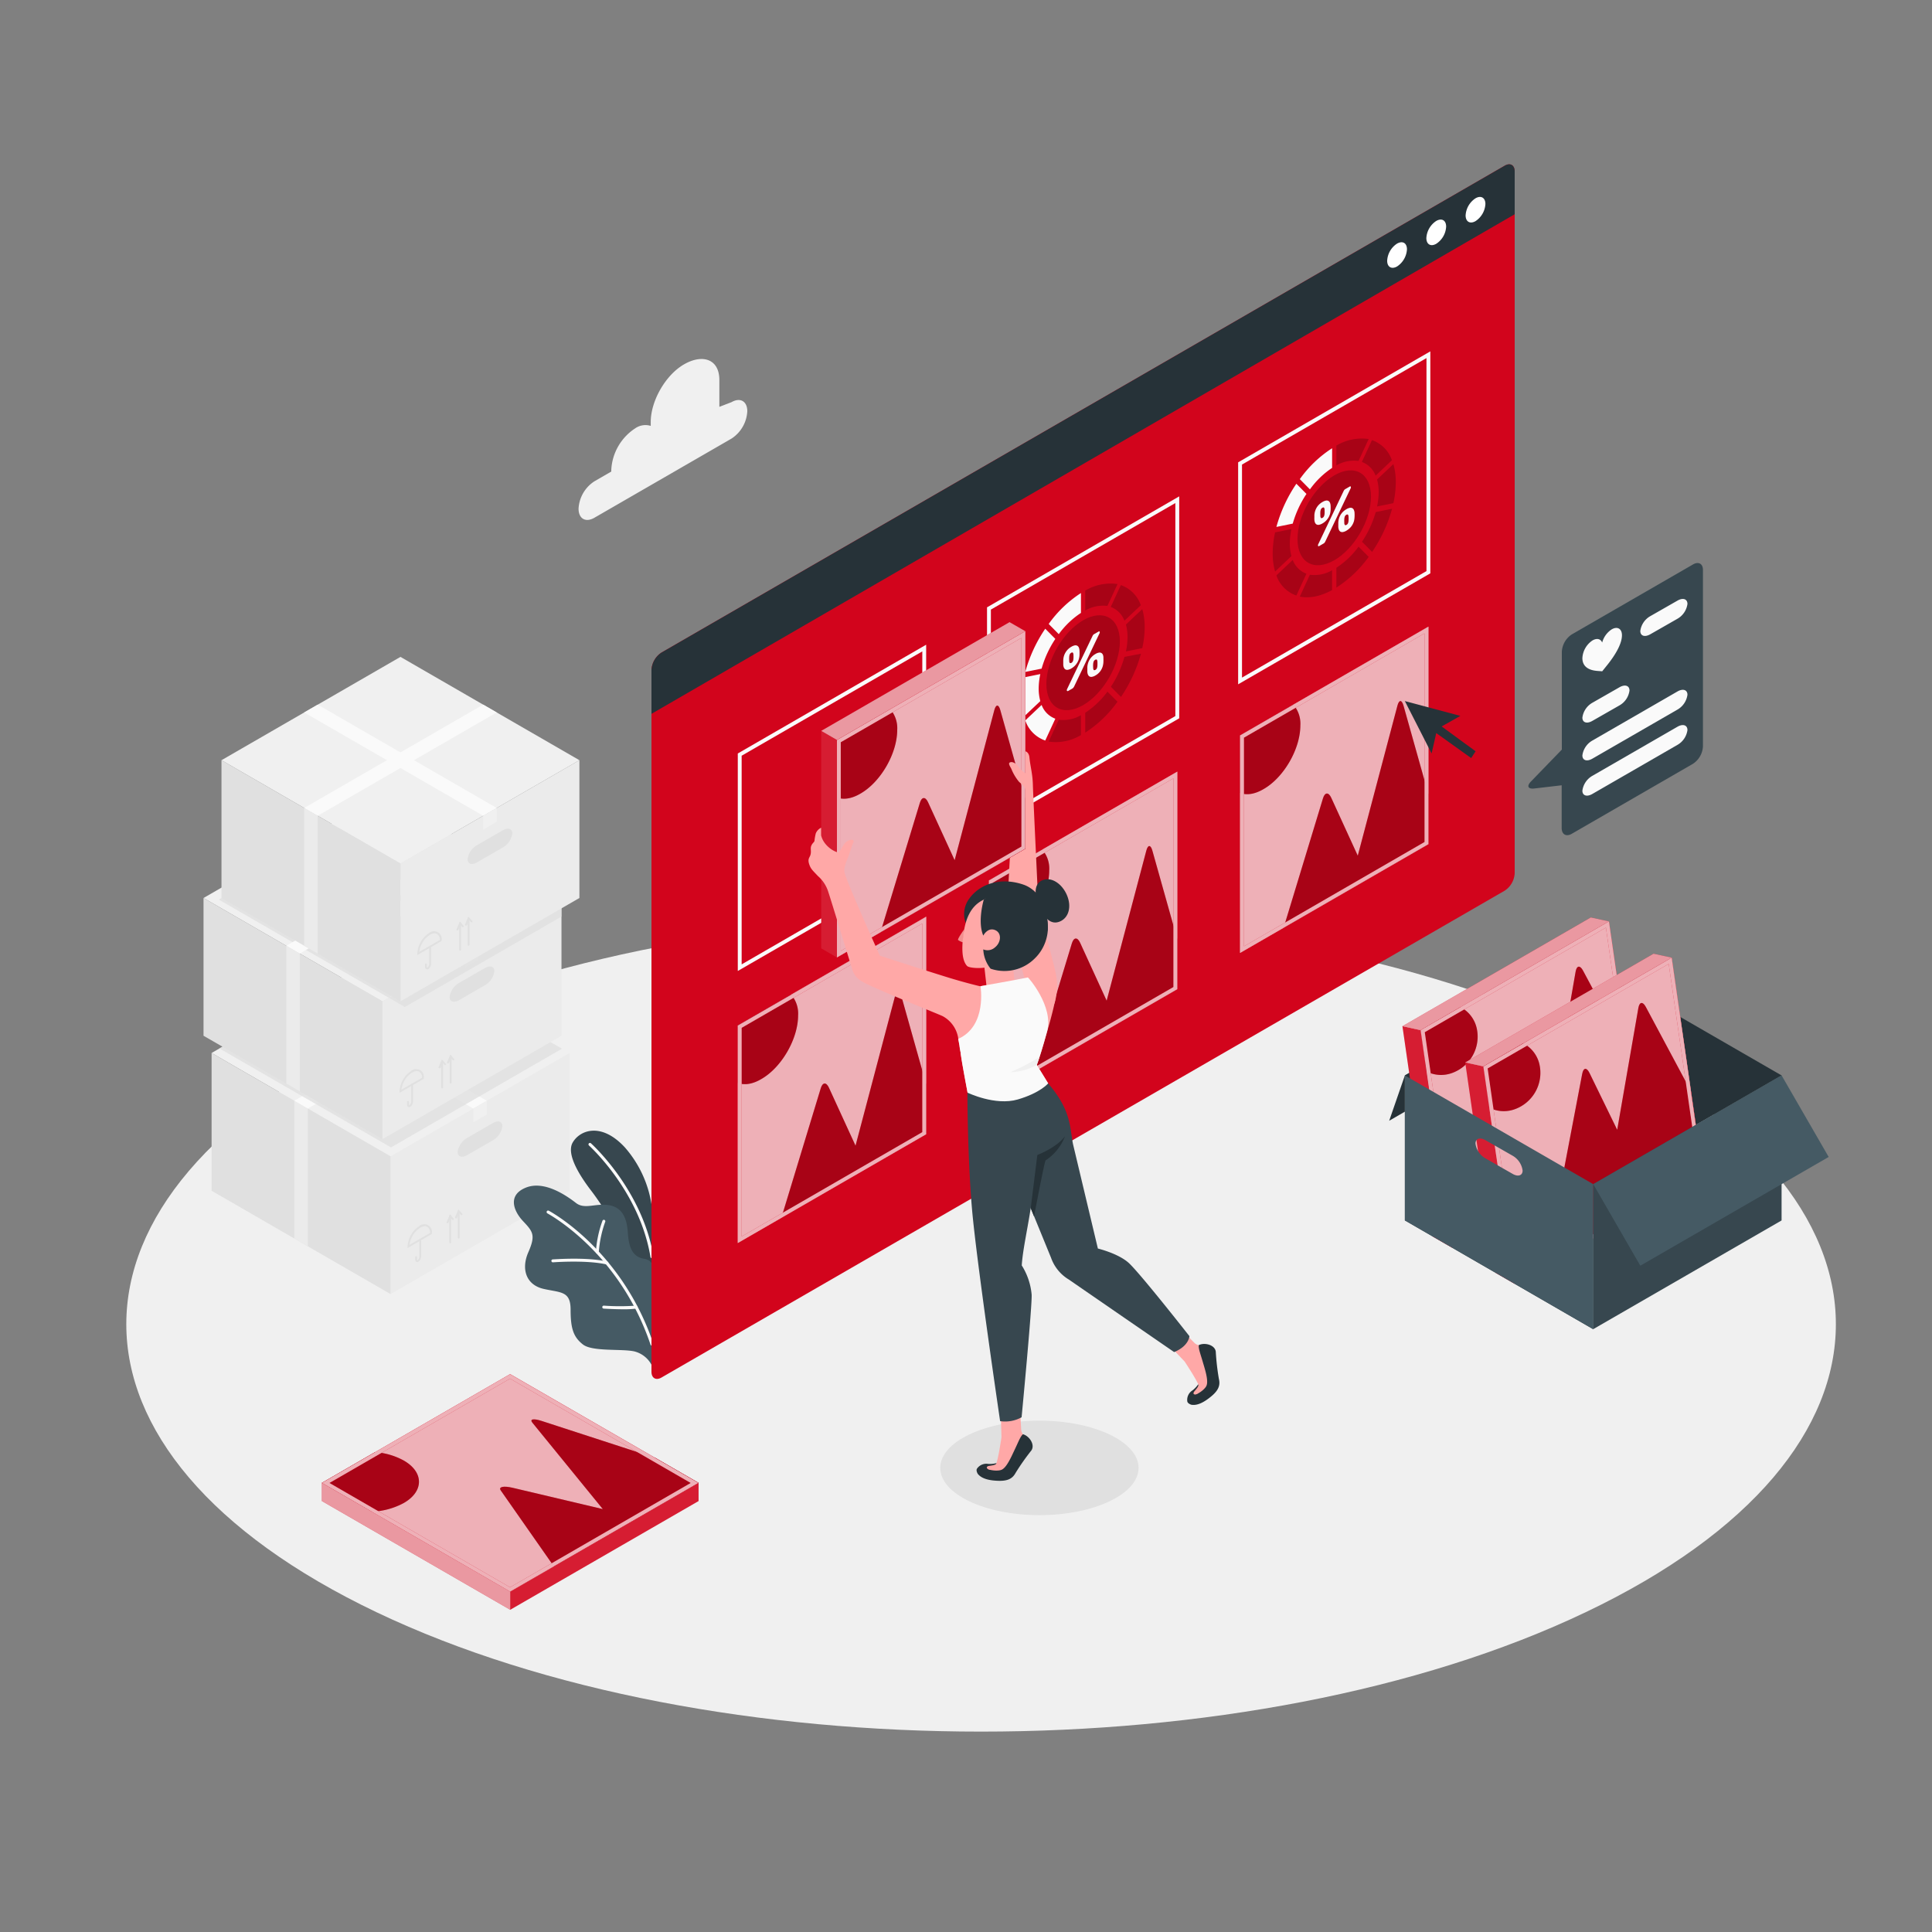<svg xmlns="http://www.w3.org/2000/svg" viewBox="0 0 500 500"><rect x="0" y="0" width="500" height="500" fill="#808080" stroke="none"/><g id="freepik--Floor--inject-1--inject-51"><path d="M97.48,417.26c86.39,41.17,226.46,41.17,312.85,0s86.39-107.93,0-149.11-226.46-41.17-312.85,0S11.09,376.08,97.48,417.26Z" style="fill:#f0f0f0"></path></g><g id="freepik--Shadow--inject-1--inject-51"><ellipse cx="269" cy="379.89" rx="25.66" ry="12.23" style="fill:#e0e0e0"></ellipse></g><g id="freepik--Boxes--inject-1--inject-51"><g id="freepik--boxes--inject-1--inject-51"><polygon points="147.39 272.51 101.08 245.77 54.76 272.51 101.08 299.25 147.39 272.51" style="fill:#f0f0f0"></polygon><polygon points="101.08 334.91 147.39 308.17 147.39 272.51 101.08 299.25 101.08 334.91" style="fill:#ebebeb"></polygon><path d="M108,326.64a.48.48,0,0,1-.26-.07.62.62,0,0,1-.28-.57v-.65a.24.24,0,0,1,.24-.24.23.23,0,0,1,.23.24V326c0,.1,0,.15,0,.16s.07,0,.16,0a1.44,1.44,0,0,0,.44-1.08v-4.22a.23.23,0,0,1,.23-.23.23.23,0,0,1,.24.23V325a1.84,1.84,0,0,1-.67,1.49A.82.82,0,0,1,108,326.64Z" style="fill:#e0e0e0"></path><path d="M105.48,323v-.41a6.72,6.72,0,0,1,3-5.27,2,2,0,0,1,3.28,1.9v.13Zm4.46-5.63a2.34,2.34,0,0,0-1.18.37,6.23,6.23,0,0,0-2.78,4.42l5.34-3.08a1.77,1.77,0,0,0-.74-1.55A1.22,1.22,0,0,0,109.94,317.32Z" style="fill:#e0e0e0"></path><path d="M116.51,321.77a.23.23,0,0,1-.23-.23v-6.82a.24.24,0,1,1,.47,0v6.82A.23.23,0,0,1,116.51,321.77Z" style="fill:#e0e0e0"></path><path d="M115.82,316.56a.2.2,0,0,1-.1,0,.23.23,0,0,1-.12-.31l.85-2,.94,1.09a.24.24,0,0,1,0,.33.24.24,0,0,1-.34,0l-.45-.52-.54,1.26A.24.24,0,0,1,115.82,316.56Z" style="fill:#e0e0e0"></path><path d="M118.71,320.52a.24.24,0,0,1-.24-.24v-6.81a.24.24,0,0,1,.48,0v6.81A.24.24,0,0,1,118.71,320.52Z" style="fill:#e0e0e0"></path><path d="M118,315.31l-.1,0a.23.23,0,0,1-.12-.31l.84-2,1,1.08a.25.25,0,0,1,0,.34.25.25,0,0,1-.33,0l-.45-.52-.55,1.26A.22.22,0,0,1,118,315.31Z" style="fill:#e0e0e0"></path><polygon points="101.08 334.91 54.76 308.17 54.76 272.51 101.08 299.25 101.08 334.91" style="fill:#e0e0e0"></polygon><polygon points="76.17 320.53 79.66 322.55 79.66 286.89 76.17 284.87 76.17 320.53" style="fill:#ebebeb"></polygon><path d="M127.56,290.65l-6.65,3.83a5,5,0,0,0-2.47,3.66c0,1.23,1.11,1.59,2.47.8l6.65-3.83a5,5,0,0,0,2.46-3.66C130,290.22,128.92,289.86,127.56,290.65Z" style="fill:#e0e0e0"></path><polygon points="79.66 286.89 125.98 260.15 122.49 258.13 76.17 284.87 79.66 286.89" style="fill:#fafafa"></polygon><polygon points="122.49 286.89 76.17 260.15 79.66 258.13 125.98 284.87 122.49 286.89" style="fill:#fafafa"></polygon><g style="opacity:0.8;mix-blend-mode:multiply"><polygon points="56.78 271.34 101.19 296.95 145.45 271.4 101.08 245.77 56.78 271.34" style="fill:#e0e0e0"></polygon></g><polygon points="122.49 290.47 122.49 286.89 125.98 284.87 125.98 288.45 122.49 290.47" style="fill:#f0f0f0"></polygon><polygon points="145.31 232.4 98.99 205.66 52.67 232.4 98.99 259.14 145.31 232.4" style="fill:#f0f0f0"></polygon><g style="opacity:0.8;mix-blend-mode:multiply"><polygon points="56.61 232.81 100.6 258.21 145.31 232.4 101.32 207 56.61 232.81" style="fill:#e0e0e0"></polygon></g><polygon points="98.99 294.8 145.31 268.05 145.31 232.4 98.99 259.14 98.99 294.8" style="fill:#ebebeb"></polygon><path d="M105.9,286.53a.59.59,0,0,1-.26-.07.62.62,0,0,1-.28-.57v-.65a.24.24,0,1,1,.47,0v.65c0,.1,0,.15,0,.16s.07,0,.15-.05a1.38,1.38,0,0,0,.44-1.07v-4.22a.24.24,0,0,1,.48,0v4.22a1.78,1.78,0,0,1-.68,1.48A.68.68,0,0,1,105.9,286.53Z" style="fill:#e0e0e0"></path><path d="M103.4,282.83v-.41a6.72,6.72,0,0,1,3-5.26,2,2,0,0,1,3.27,1.89v.14Zm4.46-5.63a2.51,2.51,0,0,0-1.19.37A6.27,6.27,0,0,0,103.9,282l5.34-3.08a1.76,1.76,0,0,0-.74-1.55A1.25,1.25,0,0,0,107.86,277.2Z" style="fill:#e0e0e0"></path><path d="M114.43,281.66a.24.24,0,0,1-.24-.24v-6.81a.24.24,0,1,1,.48,0v6.81A.24.24,0,0,1,114.43,281.66Z" style="fill:#e0e0e0"></path><path d="M113.74,276.45l-.1,0a.23.23,0,0,1-.12-.31l.84-1.95,1,1.08a.25.25,0,0,1,0,.34.25.25,0,0,1-.33,0l-.45-.52-.55,1.26A.23.23,0,0,1,113.74,276.45Z" style="fill:#e0e0e0"></path><path d="M116.63,280.41a.24.24,0,0,1-.24-.24v-6.82a.24.24,0,0,1,.48,0v6.82A.24.24,0,0,1,116.63,280.41Z" style="fill:#e0e0e0"></path><path d="M115.93,275.2l-.09,0a.25.25,0,0,1-.13-.32l.85-1.95.94,1.09a.24.24,0,0,1,0,.34.25.25,0,0,1-.34,0l-.44-.52-.55,1.26A.25.25,0,0,1,115.93,275.2Z" style="fill:#e0e0e0"></path><polygon points="98.99 294.8 52.67 268.05 52.67 232.4 98.99 259.14 98.99 294.8" style="fill:#e0e0e0"></polygon><polygon points="74.09 280.42 77.58 282.43 77.58 246.78 74.09 244.76 74.09 280.42" style="fill:#ebebeb"></polygon><path d="M125.47,250.54l-6.64,3.83a5,5,0,0,0-2.47,3.66c0,1.23,1.11,1.59,2.47.8l6.64-3.84a4.91,4.91,0,0,0,2.47-3.65C127.94,250.11,126.84,249.75,125.47,250.54Z" style="fill:#e0e0e0"></path><polygon points="77.58 246.78 123.9 220.04 120.41 218.02 74.09 244.76 77.58 246.78" style="fill:#fafafa"></polygon><polygon points="120.41 246.78 74.09 220.04 77.58 218.02 123.9 244.76 120.41 246.78" style="fill:#fafafa"></polygon><polygon points="120.41 250.36 120.41 246.78 123.9 244.76 123.9 248.34 120.41 250.36" style="fill:#f0f0f0"></polygon><g style="opacity:0.8;mix-blend-mode:multiply"><polygon points="100.6 258.21 104.77 260.62 145.31 237.21 145.31 232.4 100.6 258.21" style="fill:#e0e0e0"></polygon></g><polygon points="149.95 196.74 103.64 170 57.32 196.74 103.64 223.48 149.95 196.74" style="fill:#f0f0f0"></polygon><polygon points="103.64 259.14 149.95 232.4 149.95 196.74 103.64 223.48 103.64 259.14" style="fill:#ebebeb"></polygon><path d="M110.54,250.87a.43.43,0,0,1-.25-.07.61.61,0,0,1-.29-.57v-.65a.24.24,0,0,1,.48,0v.65c0,.1,0,.15,0,.16s.07,0,.16,0a1.38,1.38,0,0,0,.44-1.07v-4.22a.24.24,0,1,1,.47,0v4.22a1.82,1.82,0,0,1-.67,1.48A.82.82,0,0,1,110.54,250.87Z" style="fill:#e0e0e0"></path><path d="M108,247.18v-.41a6.75,6.75,0,0,1,3-5.27,2,2,0,0,1,3.28,1.9v.13Zm4.46-5.63a2.34,2.34,0,0,0-1.18.37,6.26,6.26,0,0,0-2.78,4.42l5.34-3.08a1.79,1.79,0,0,0-.73-1.55A1.28,1.28,0,0,0,112.5,241.55Z" style="fill:#e0e0e0"></path><path d="M119.07,246a.23.23,0,0,1-.23-.24V239a.24.24,0,1,1,.47,0v6.82A.24.24,0,0,1,119.07,246Z" style="fill:#e0e0e0"></path><path d="M118.38,240.79a.15.15,0,0,1-.09,0,.23.23,0,0,1-.13-.31l.85-2,.94,1.09a.23.23,0,0,1,0,.33.24.24,0,0,1-.34,0l-.45-.52-.54,1.26A.24.24,0,0,1,118.38,240.79Z" style="fill:#e0e0e0"></path><path d="M121.27,244.75a.23.23,0,0,1-.24-.23V237.7a.24.24,0,0,1,.48,0v6.82A.23.23,0,0,1,121.27,244.75Z" style="fill:#e0e0e0"></path><path d="M120.58,239.54l-.1,0a.23.23,0,0,1-.12-.31l.84-2,1,1.08a.25.25,0,0,1,0,.34.23.23,0,0,1-.33,0l-.45-.52-.55,1.26A.22.22,0,0,1,120.58,239.54Z" style="fill:#e0e0e0"></path><polygon points="103.64 259.14 57.32 232.4 57.32 196.74 103.64 223.48 103.64 259.14" style="fill:#e0e0e0"></polygon><polygon points="78.73 244.76 82.22 246.78 82.22 211.12 78.73 209.1 78.73 244.76" style="fill:#ebebeb"></polygon><path d="M130.12,214.88l-6.65,3.84a4.92,4.92,0,0,0-2.46,3.65c0,1.23,1.1,1.59,2.46.8l6.65-3.83a5,5,0,0,0,2.47-3.66C132.59,214.45,131.48,214.09,130.12,214.88Z" style="fill:#e0e0e0"></path><polygon points="82.22 211.12 128.54 184.38 125.05 182.36 78.73 209.1 82.22 211.12" style="fill:#fafafa"></polygon><polygon points="125.05 211.12 78.73 184.38 82.22 182.36 128.54 209.1 125.05 211.12" style="fill:#fafafa"></polygon><polygon points="125.05 214.7 125.05 211.12 128.54 209.1 128.54 212.68 125.05 214.7" style="fill:#f0f0f0"></polygon></g></g><g id="freepik--Window--inject-1--inject-51"><g id="freepik--plants--inject-1--inject-51"><path d="M168.72,328.1V312.46a29.25,29.25,0,0,0-7-15.51c-6.18-6.69-11.72-4.42-13.52-1.24s2.3,9.2,4.92,12.6c3.15,4.08,15.58,23,15.58,31.53Z" style="fill:#37474f"></path><path d="M168.72,325.63a.39.39,0,0,1-.38-.32c-2.82-17.05-15.8-28.75-15.93-28.87a.39.39,0,0,1,0-.54.38.38,0,0,1,.54,0c.14.11,13.31,12,16.18,29.31a.39.39,0,0,1-.32.44Z" style="fill:#fafafa"></path><path d="M168.72,328.1s.62-1.88-2.15-2.36-3.83-2.78-4.08-6.64-1.43-6.63-4.9-7.2-6.26,1.18-8.51-.56-8.08-5.93-12.94-4-3.26,6.06-.73,8.74,3.25,3.6,1.32,8-.53,8.46,3.94,9.48,7,.5,7,5.39.74,7.08,3.19,9,10.14,1.06,13.34,1.8a7,7,0,0,1,4.49,3.6Z" style="fill:#455a64"></path><path d="M168.72,348.27a.38.38,0,0,1-.36-.26c-8.13-24.12-26.52-33.87-26.71-34a.39.39,0,0,1,.36-.69c.18.1,18.84,10,27.07,34.41a.37.37,0,0,1-.24.48A.25.25,0,0,1,168.72,348.27Z" style="fill:#fafafa"></path><path d="M157.06,327.24H157c-5.31-1.21-13.8-.55-13.89-.55a.38.38,0,0,1-.41-.35.37.37,0,0,1,.35-.41c.36,0,8.7-.67,14.12.57a.38.38,0,0,1-.09.75Z" style="fill:#fafafa"></path><path d="M161.39,338.84c-2.43,0-5-.16-5.16-.17a.39.39,0,0,1-.36-.41.38.38,0,0,1,.41-.36,59.12,59.12,0,0,0,8.3,0,.38.38,0,0,1,.43.32.38.38,0,0,1-.32.44A23.67,23.67,0,0,1,161.39,338.84Z" style="fill:#fafafa"></path><path d="M154.57,324.41h0a.39.39,0,0,1-.36-.41,29.09,29.09,0,0,1,1.71-8.08.38.38,0,0,1,.49-.21.37.37,0,0,1,.22.49,29.3,29.3,0,0,0-1.66,7.85A.38.38,0,0,1,154.57,324.41Z" style="fill:#fafafa"></path></g><g id="freepik--window--inject-1--inject-51"><path d="M168.6,173.36V355c0,1.66,1.16,2.33,2.6,1.5l218.22-126A5.74,5.74,0,0,0,392,226V44.38c0-1.66-1.16-2.33-2.59-1.5l-218.22,126A5.74,5.74,0,0,0,168.6,173.36Z" style="fill:#D2041C"></path><path d="M389.42,42.88l-218.22,126a5.74,5.74,0,0,0-2.6,4.5v11.36L392,55.45V44.38C392,42.72,390.85,42.05,389.42,42.88Z" style="fill:#263238"></path><path d="M361.55,63.05A5.63,5.63,0,0,0,359,67.48c0,1.63,1.14,2.29,2.56,1.48a5.69,5.69,0,0,0,2.56-4.44C364.11,62.89,363,62.23,361.55,63.05Z" style="fill:#fff"></path><path d="M371.7,57.18a5.67,5.67,0,0,0-2.56,4.43c0,1.64,1.15,2.3,2.56,1.48a5.63,5.63,0,0,0,2.56-4.43C374.26,57,373.12,56.37,371.7,57.18Z" style="fill:#fff"></path><path d="M381.86,51.32a5.67,5.67,0,0,0-2.56,4.43c0,1.63,1.15,2.3,2.56,1.48a5.67,5.67,0,0,0,2.56-4.43C384.42,51.16,383.27,50.5,381.86,51.32Z" style="fill:#fff"></path></g><path d="M238.69,168.58v54l-46.75,27v-54l46.75-27m1-1.73L190.94,195v56.29l48.75-28.15V166.85Z" style="fill:#fafafa"></path><g id="freepik--images--inject-1--inject-51"><path d="M255.44,214.62V157.18l49.74-28.72V185.9Zm1-56.86v55.13l47.74-27.57V130.19Z" style="fill:#fafafa"></path><path d="M286.6,156.81l2.62-5.66a12.76,12.76,0,0,0-8.36,1.7V158A9.24,9.24,0,0,1,286.6,156.81Z" style="fill:#D2041C"></path><path d="M291,160.64l4.24-4a8.37,8.37,0,0,0-5.17-5.22l-2.61,5.66A6,6,0,0,1,291,160.64Z" style="fill:#D2041C"></path><path d="M274,186.27l-2.61,5.65a12.58,12.58,0,0,0,8.35-1.68V185.1A9.08,9.08,0,0,1,274,186.27Z" style="fill:#D2041C"></path><path d="M287.5,177.73l2.61,2.64a38,38,0,0,0,5.17-11.19L291,170A27.28,27.28,0,0,1,287.5,177.73Z" style="fill:#D2041C"></path><path d="M280.86,184.46v5.14a30.77,30.77,0,0,0,8.35-8L286.6,179A22.24,22.24,0,0,1,280.86,184.46Z" style="fill:#D2041C"></path><path d="M295.62,157.63l-4.23,4a12.31,12.31,0,0,1,.41,3.24,18.5,18.5,0,0,1-.41,3.72l4.23-.85a25.7,25.7,0,0,0,.62-5.43A16.9,16.9,0,0,0,295.62,157.63Z" style="fill:#D2041C"></path><g style="opacity:0.2"><path d="M286.6,156.81l2.62-5.66a12.76,12.76,0,0,0-8.36,1.7V158A9.24,9.24,0,0,1,286.6,156.81Z"></path><path d="M291,160.64l4.24-4a8.37,8.37,0,0,0-5.17-5.22l-2.61,5.66A6,6,0,0,1,291,160.64Z"></path><path d="M274,186.27l-2.61,5.65a12.58,12.58,0,0,0,8.35-1.68V185.1A9.08,9.08,0,0,1,274,186.27Z"></path><path d="M287.5,177.73l2.61,2.64a38,38,0,0,0,5.17-11.19L291,170A27.28,27.28,0,0,1,287.5,177.73Z"></path><path d="M280.86,184.46v5.14a30.77,30.77,0,0,0,8.35-8L286.6,179A22.24,22.24,0,0,1,280.86,184.46Z"></path><path d="M295.62,157.63l-4.23,4a12.31,12.31,0,0,1,.41,3.24,18.5,18.5,0,0,1-.41,3.72l4.23-.85a25.7,25.7,0,0,0,.62-5.43A16.9,16.9,0,0,0,295.62,157.63Z"></path></g><path d="M279.75,158.62v-5.14a30.62,30.62,0,0,0-8.35,8l2.61,2.64A22.06,22.06,0,0,1,279.75,158.62Z" style="fill:#fafafa"></path><path d="M273.12,165.35l-2.61-2.64a37.66,37.66,0,0,0-5.17,11.18l4.23-.85A27.06,27.06,0,0,1,273.12,165.35Z" style="fill:#fafafa"></path><path d="M268.81,178.17a18.61,18.61,0,0,1,.42-3.72l-4.23.86a25.69,25.69,0,0,0-.62,5.42,17,17,0,0,0,.62,4.72l4.23-4A12.37,12.37,0,0,1,268.81,178.17Z" style="fill:#fafafa"></path><path d="M269.57,182.44l-4.23,4a8.33,8.33,0,0,0,5.17,5.21l2.61-5.65A6,6,0,0,1,269.57,182.44Z" style="fill:#fafafa"></path><path d="M270.8,177c0-6.07,4.26-13.44,9.51-16.47s9.51-.58,9.51,5.49-4.26,13.44-9.51,16.47S270.8,183.09,270.8,177Z" style="fill:#D2041C"></path><path d="M270.8,177c0-6.07,4.26-13.44,9.51-16.47s9.51-.58,9.51,5.49-4.26,13.44-9.51,16.47S270.8,183.09,270.8,177Z" style="opacity:0.2"></path><path d="M279.37,168.41a11.41,11.41,0,0,1,0,1.17,4.39,4.39,0,0,1-.16.95,3.48,3.48,0,0,1-.39.92,4.19,4.19,0,0,1-1.55,1.54,2.5,2.5,0,0,1-.91.35.94.94,0,0,1-.64-.1,1,1,0,0,1-.39-.47,2.31,2.31,0,0,1-.16-.76q0-.3,0-.57c0-.18,0-.38,0-.61a4.6,4.6,0,0,1,.16-1,4,4,0,0,1,.39-.91,4.21,4.21,0,0,1,.64-.85,4.27,4.27,0,0,1,.91-.69,2.67,2.67,0,0,1,.91-.36,1,1,0,0,1,.64.11,1,1,0,0,1,.39.47A2.6,2.6,0,0,1,279.37,168.41Zm3.34-3.75a1.69,1.69,0,0,1,.19-.33.89.89,0,0,1,.29-.24l1.1-.63a.24.24,0,0,1,.23-.05c.06,0,.09.08.09.17a.31.31,0,0,1,0,.08.56.56,0,0,1,0,.12L278,177.63a2,2,0,0,1-.2.32,1,1,0,0,1-.28.25l-1.1.63a.27.27,0,0,1-.23,0c-.06,0-.09-.08-.09-.17s0-.05,0-.09,0-.07,0-.11Zm-6,6.37a1,1,0,0,0,.14.53c.07.09.21.07.41,0a.92.92,0,0,0,.4-.43,2.08,2.08,0,0,0,.15-.69,8.68,8.68,0,0,0,0-1,.94.94,0,0,0-.15-.52c-.07-.09-.21-.08-.4,0a.89.89,0,0,0-.41.43,2.1,2.1,0,0,0-.14.69A5.68,5.68,0,0,0,276.72,171Zm8.85-.8a11.61,11.61,0,0,1,0,1.18,5.11,5.11,0,0,1-.15.94,4,4,0,0,1-1,1.76,4,4,0,0,1-.91.7,2.5,2.5,0,0,1-.91.35.89.89,0,0,1-.64-.1,1,1,0,0,1-.39-.47,2.31,2.31,0,0,1-.16-.76c0-.2,0-.39,0-.56s0-.39,0-.62a4.4,4.4,0,0,1,.16-.94,4.1,4.1,0,0,1,.39-.92,3.9,3.9,0,0,1,.64-.84,4,4,0,0,1,.91-.7,2.5,2.5,0,0,1,.91-.35.89.89,0,0,1,.64.1,1,1,0,0,1,.39.47A2.31,2.31,0,0,1,285.57,170.23Zm-2.65,2.63a1.05,1.05,0,0,0,.14.52c.08.09.21.08.41,0a.94.94,0,0,0,.41-.43,2.39,2.39,0,0,0,.14-.69,8.68,8.68,0,0,0,0-1,1.05,1.05,0,0,0-.14-.52c-.08-.09-.21-.08-.41,0a.94.94,0,0,0-.41.43,2.39,2.39,0,0,0-.14.69A5.79,5.79,0,0,0,282.92,172.86Z" style="fill:#fafafa"></path><path d="M320.43,177.1V119.65l49.74-28.72v57.45Zm1-56.87v55.13l47.74-27.56V92.67Z" style="fill:#fafafa"></path><path d="M344.75,121.09V116a30.62,30.62,0,0,0-8.36,8l2.62,2.65A22,22,0,0,1,344.75,121.09Z" style="fill:#fafafa"></path><path d="M338.11,127.83l-2.61-2.64a37.54,37.54,0,0,0-5.17,11.18l4.23-.86A27.41,27.41,0,0,1,338.11,127.83Z" style="fill:#fafafa"></path><path d="M351.59,119.29l2.62-5.67a12.76,12.76,0,0,0-8.36,1.7v5.13A9.11,9.11,0,0,1,351.59,119.29Z" style="fill:#D2041C"></path><path d="M356,123.11l4.23-4a8.35,8.35,0,0,0-5.17-5.21l-2.61,5.65A6,6,0,0,1,356,123.11Z" style="fill:#D2041C"></path><path d="M339,148.74l-2.61,5.66c2.4.49,5.27,0,8.36-1.69v-5.13A9.11,9.11,0,0,1,339,148.74Z" style="fill:#D2041C"></path><path d="M360.61,120.1l-4.23,4a12.37,12.37,0,0,1,.42,3.25,18.61,18.61,0,0,1-.42,3.72l4.23-.85a25.78,25.78,0,0,0,.62-5.43A17,17,0,0,0,360.61,120.1Z" style="fill:#D2041C"></path><path d="M352.49,140.2l2.61,2.64a37.66,37.66,0,0,0,5.17-11.18l-4.23.86A27.41,27.41,0,0,1,352.49,140.2Z" style="fill:#D2041C"></path><path d="M333.8,140.65a18.53,18.53,0,0,1,.42-3.72l-4.23.85a25.78,25.78,0,0,0-.62,5.43,16.9,16.9,0,0,0,.62,4.71l4.23-4A12.43,12.43,0,0,1,333.8,140.65Z" style="fill:#D2041C"></path><path d="M334.56,144.91l-4.23,4a8.35,8.35,0,0,0,5.17,5.21l2.61-5.65A6,6,0,0,1,334.56,144.91Z" style="fill:#D2041C"></path><path d="M345.85,146.94v5.13a30.62,30.62,0,0,0,8.36-7.95l-2.61-2.65A22.15,22.15,0,0,1,345.85,146.94Z" style="fill:#D2041C"></path><g style="opacity:0.2"><path d="M351.59,119.29l2.62-5.67a12.76,12.76,0,0,0-8.36,1.7v5.13A9.11,9.11,0,0,1,351.59,119.29Z"></path><path d="M356,123.11l4.23-4a8.35,8.35,0,0,0-5.17-5.21l-2.61,5.65A6,6,0,0,1,356,123.11Z"></path><path d="M339,148.74l-2.61,5.66c2.4.49,5.27,0,8.36-1.69v-5.13A9.11,9.11,0,0,1,339,148.74Z"></path><path d="M360.61,120.1l-4.23,4a12.37,12.37,0,0,1,.42,3.25,18.61,18.61,0,0,1-.42,3.72l4.23-.85a25.78,25.78,0,0,0,.62-5.43A17,17,0,0,0,360.61,120.1Z"></path><path d="M352.49,140.2l2.61,2.64a37.66,37.66,0,0,0,5.17-11.18l-4.23.86A27.41,27.41,0,0,1,352.49,140.2Z"></path><path d="M333.8,140.65a18.53,18.53,0,0,1,.42-3.72l-4.23.85a25.78,25.78,0,0,0-.62,5.43,16.9,16.9,0,0,0,.62,4.71l4.23-4A12.43,12.43,0,0,1,333.8,140.65Z"></path><path d="M334.56,144.91l-4.23,4a8.35,8.35,0,0,0,5.17,5.21l2.61-5.65A6,6,0,0,1,334.56,144.91Z"></path><path d="M345.85,146.94v5.13a30.62,30.62,0,0,0,8.36-7.95l-2.61-2.65A22.15,22.15,0,0,1,345.85,146.94Z"></path></g><path d="M335.79,139.5c0-6.06,4.26-13.43,9.51-16.47s9.51-.57,9.51,5.49S350.55,142,345.3,145,335.79,145.57,335.79,139.5Z" style="fill:#D2041C"></path><path d="M335.79,139.5c0-6.06,4.26-13.43,9.51-16.47s9.51-.57,9.51,5.49S350.55,142,345.3,145,335.79,145.57,335.79,139.5Z" style="opacity:0.2"></path><path d="M344.36,130.89a11.41,11.41,0,0,1,0,1.17,5.21,5.21,0,0,1-.15.95,4.23,4.23,0,0,1-.39.91,4.36,4.36,0,0,1-.65.85,4.27,4.27,0,0,1-.91.69,2.75,2.75,0,0,1-.91.36,1,1,0,0,1-.64-.1,1,1,0,0,1-.39-.47,2.38,2.38,0,0,1-.16-.77,5.4,5.4,0,0,1,0-.56c0-.18,0-.38,0-.61a4.49,4.49,0,0,1,.16-.95,4.3,4.3,0,0,1,.39-.92,3.9,3.9,0,0,1,.64-.84,4.27,4.27,0,0,1,.91-.69,2.75,2.75,0,0,1,.91-.36,1,1,0,0,1,.64.1,1,1,0,0,1,.39.47A2.38,2.38,0,0,1,344.36,130.89Zm3.34-3.75a2.41,2.41,0,0,1,.19-.33,1,1,0,0,1,.29-.24l1.1-.64a.31.31,0,0,1,.23-.05c.06,0,.09.08.09.18s0,0,0,.08a.61.61,0,0,1,0,.12l-6.6,13.84a2.41,2.41,0,0,1-.19.33.89.89,0,0,1-.29.24l-1.1.64a.3.3,0,0,1-.23.05c-.06,0-.09-.08-.09-.18a.31.31,0,0,1,0-.08.56.56,0,0,1,0-.12Zm-6,6.37a1,1,0,0,0,.14.52c.08.09.21.08.41,0a1,1,0,0,0,.41-.44,2.32,2.32,0,0,0,.14-.68,8.67,8.67,0,0,0,0-1,1,1,0,0,0-.14-.52c-.08-.09-.21-.08-.41,0a1,1,0,0,0-.41.44,2.32,2.32,0,0,0-.14.68A8.67,8.67,0,0,0,341.71,133.51Zm8.85-.8a7.62,7.62,0,0,1,0,1.17,5.08,5.08,0,0,1-.15,1,4.53,4.53,0,0,1-.39.92,4,4,0,0,1-.65.84,4.66,4.66,0,0,1-.91.7,2.62,2.62,0,0,1-.91.35.94.94,0,0,1-.64-.1,1,1,0,0,1-.39-.47,2.68,2.68,0,0,1-.16-.76c0-.2,0-.39,0-.57s0-.38,0-.61a5.24,5.24,0,0,1,.16-.95,4.3,4.3,0,0,1,.39-.92,4.45,4.45,0,0,1,.64-.84,4.54,4.54,0,0,1,.91-.69,2.75,2.75,0,0,1,.91-.36,1,1,0,0,1,.64.1,1,1,0,0,1,.39.47A2.44,2.44,0,0,1,350.56,132.71Zm-2.65,2.62a1,1,0,0,0,.14.52c.08.09.22.08.41,0a.91.91,0,0,0,.41-.44,2,2,0,0,0,.14-.68,5.79,5.79,0,0,0,0-1,.93.93,0,0,0-.14-.52c-.08-.09-.21-.08-.41,0a1,1,0,0,0-.41.44,2.39,2.39,0,0,0-.14.68A8.67,8.67,0,0,0,347.91,135.33Z" style="fill:#fafafa"></path><polygon points="190.94 265.37 190.94 321.66 239.69 293.51 239.69 237.23 190.94 265.37" style="fill:#D2041C"></polygon><polygon points="190.94 265.37 190.94 321.66 239.69 293.51 239.69 237.23 190.94 265.37" style="fill:#fafafa;opacity:0.7"></polygon><path d="M190.94,280.25c1.65.64,3.78.38,6.1-1,5.25-3,9.51-10.41,9.51-16.47a7.48,7.48,0,0,0-1.83-5.4l-13.78,7.95Z" style="fill:#D2041C"></path><path d="M212.41,281.64c.48-1.58,1.43-1.65,2.12-.14l6.88,15,10.25-38.81c.43-1.6,1.14-1.61,1.58,0l6.45,22.91v12.92l-37.47,21.64Z" style="fill:#D2041C"></path><g style="opacity:0.2"><path d="M190.94,280.25c1.65.64,3.78.38,6.1-1,5.25-3,9.51-10.41,9.51-16.47a7.48,7.48,0,0,0-1.83-5.4l-13.78,7.95Z"></path><path d="M212.41,281.64c.48-1.58,1.43-1.65,2.12-.14l6.88,15,10.25-38.81c.43-1.6,1.14-1.61,1.58,0l6.45,22.91v12.92l-37.47,21.64Z"></path></g><path d="M238.69,239v54l-46.75,27V266l46.75-27m1-1.73-48.75,28.14v56.29l48.75-28.15V237.23Z" style="fill:#D2041C"></path><path d="M238.69,239v54l-46.75,27V266l46.75-27m1-1.73-48.75,28.14v56.29l48.75-28.15V237.23Z" style="fill:#fafafa;opacity:0.7"></path><polygon points="255.94 227.85 255.94 284.13 304.68 255.99 304.68 199.71 255.94 227.85" style="fill:#D2041C"></polygon><polygon points="255.94 227.85 255.94 284.13 304.68 255.99 304.68 199.71 255.94 227.85" style="fill:#fafafa;opacity:0.7"></polygon><path d="M255.94,242.73c1.65.64,3.77.37,6.09-1,5.25-3,9.51-10.41,9.51-16.48a7.47,7.47,0,0,0-1.83-5.39l-13.77,7.95Z" style="fill:#D2041C"></path><path d="M277.4,244.12c.49-1.59,1.44-1.65,2.13-.15l6.87,15,10.26-38.81c.42-1.6,1.13-1.61,1.58,0l6.44,22.9V256l-37.47,21.63Z" style="fill:#D2041C"></path><g style="opacity:0.2"><path d="M255.94,242.73c1.65.64,3.77.37,6.09-1,5.25-3,9.51-10.41,9.51-16.48a7.47,7.47,0,0,0-1.83-5.39l-13.77,7.95Z"></path><path d="M277.4,244.12c.49-1.59,1.44-1.65,2.13-.15l6.87,15,10.26-38.81c.42-1.6,1.13-1.61,1.58,0l6.44,22.9V256l-37.47,21.63Z"></path></g><path d="M303.68,201.44v54l-46.74,27v-54l46.74-27m1-1.74-48.74,28.15v56.28L304.68,256V199.7Z" style="fill:#D2041C"></path><path d="M303.68,201.44v54l-46.74,27v-54l46.74-27m1-1.74-48.74,28.15v56.28L304.68,256V199.7Z" style="fill:#fafafa;opacity:0.7"></path><polygon points="320.93 190.32 320.93 246.61 369.67 218.47 369.67 162.18 320.93 190.32" style="fill:#D2041C"></polygon><polygon points="320.93 190.32 320.93 246.61 369.67 218.47 369.67 162.18 320.93 190.32" style="fill:#fafafa;opacity:0.7"></polygon><path d="M320.93,205.21c1.65.64,3.77.37,6.09-1,5.25-3,9.51-10.4,9.51-16.47a7.5,7.5,0,0,0-1.83-5.4l-13.77,7.95Z" style="fill:#D2041C"></path><path d="M342.39,206.59c.49-1.58,1.44-1.64,2.13-.14l6.87,15,10.26-38.82c.42-1.6,1.13-1.6,1.58,0l6.44,22.91v12.93L332.2,240.1Z" style="fill:#D2041C"></path><g style="opacity:0.2"><path d="M320.93,205.21c1.65.64,3.77.37,6.09-1,5.25-3,9.51-10.4,9.51-16.47a7.5,7.5,0,0,0-1.83-5.4l-13.77,7.95Z"></path><path d="M342.39,206.59c.49-1.58,1.44-1.64,2.13-.14l6.87,15,10.26-38.82c.42-1.6,1.13-1.6,1.58,0l6.44,22.91v12.93L332.2,240.1Z"></path></g><path d="M368.67,163.91v54l-46.74,27v-54l46.74-27m1-1.73-48.74,28.14v56.29l48.74-28.14V162.18Z" style="fill:#D2041C"></path><path d="M368.67,163.91v54l-46.74,27v-54l46.74-27m1-1.73-48.74,28.14v56.29l48.74-28.14V162.18Z" style="fill:#fafafa;opacity:0.7"></path></g><g id="freepik--seleccion--inject-1--inject-51"><polygon points="363.58 181.44 377.94 185.27 373.1 188 381.88 194.43 380.74 196.19 371.7 189.72 370.5 195 363.58 181.44" style="fill:#263238"></polygon></g></g><g id="freepik--speech-bubble--inject-1--inject-51"><g id="freepik--coments--inject-1--inject-51"><path d="M438.16,146.07l-31.36,18.1a5.74,5.74,0,0,0-2.6,4.5V194l-8,8.26c-1.15,1.19-.75,2,.89,1.8l7.07-.83v11.06c0,1.65,1.16,2.33,2.6,1.5l31.36-18.11a5.73,5.73,0,0,0,2.6-4.5V147.57C440.76,145.91,439.6,145.24,438.16,146.07Z" style="fill:#37474f"></path><path d="M414.65,173.73l-1.32-.1c-1.74-.14-3.81-.83-3.81-3.32a5.86,5.86,0,0,1,2.64-4.58c1.14-.65,2.11-.38,2.48.56a5.91,5.91,0,0,1,2.48-3.42c1.46-.84,2.64-.16,2.64,1.53,0,2.44-2.06,5.53-3.79,7.69Z" style="fill:#fafafa"></path><path d="M427.11,159.45l7-4c1.43-.83,2.6-.45,2.6.85a5.22,5.22,0,0,1-2.6,3.84l-7,4c-1.44.83-2.6.45-2.6-.85A5.19,5.19,0,0,1,427.11,159.45Z" style="fill:#fafafa"></path><path d="M412.11,181.87l7-4c1.44-.83,2.6-.45,2.6.84a5.19,5.19,0,0,1-2.6,3.85l-7,4c-1.43.83-2.59.45-2.59-.84A5.21,5.21,0,0,1,412.11,181.87Z" style="fill:#fafafa"></path><path d="M412.11,191.65l22-12.69c1.43-.83,2.6-.45,2.6.84a5.22,5.22,0,0,1-2.6,3.85l-22,12.69c-1.43.83-2.59.45-2.59-.84A5.21,5.21,0,0,1,412.11,191.65Z" style="fill:#fafafa"></path><path d="M412.11,200.78l22-12.69c1.43-.83,2.6-.45,2.6.85a5.22,5.22,0,0,1-2.6,3.84l-22,12.69c-1.43.83-2.59.45-2.59-.84A5.21,5.21,0,0,1,412.11,200.78Z" style="fill:#fafafa"></path></g></g><g id="freepik--Picture--inject-1--inject-51"><g id="freepik--image--inject-1--inject-51"><polygon points="83.3 383.78 132.04 411.92 180.79 383.78 132.04 355.63 83.3 383.78" style="fill:#D2041C"></polygon><polygon points="83.3 383.78 132.04 411.92 180.79 383.78 132.04 355.63 83.3 383.78" style="fill:#fafafa;opacity:0.7"></polygon><path d="M96.19,391.22a18.83,18.83,0,0,0,8.3-2.24c5.25-3,5.25-8,0-11a18.17,18.17,0,0,0-7.42-2.17L83.3,383.78Z" style="fill:#D2041C"></path><path d="M129.59,385.72c-.65-.94.72-1.24,3.06-.69L156,390.55l-18.23-22.37c-.75-.92.3-1.13,2.36-.46l29.51,9.6,11.19,6.46-37.47,21.63Z" style="fill:#D2041C"></path><g style="opacity:0.2"><path d="M96.19,391.22a18.83,18.83,0,0,0,8.3-2.24c5.25-3,5.25-8,0-11a18.17,18.17,0,0,0-7.42-2.17L83.3,383.78Z"></path><path d="M129.59,385.72c-.65-.94.72-1.24,3.06-.69L156,390.55l-18.23-22.37c-.75-.92.3-1.13,2.36-.46l29.51,9.6,11.19,6.46-37.47,21.63Z"></path></g><path d="M132,356.79l46.75,27-46.75,27-46.74-27,46.74-27m0-1.15L83.3,383.78,132,411.92l48.75-28.14L132,355.64Z" style="fill:#D2041C"></path><path d="M132,356.79l46.75,27-46.75,27-46.74-27,46.74-27m0-1.15L83.3,383.78,132,411.92l48.75-28.14L132,355.64Z" style="fill:#fafafa;opacity:0.7"></path><polygon points="83.3 383.78 83.3 388.47 132.04 416.61 132.04 411.92 83.3 383.78" style="fill:#D2041C"></polygon><polygon points="83.3 383.78 83.3 388.47 132.04 416.61 132.04 411.92 83.3 383.78" style="fill:#fafafa;opacity:0.6"></polygon><polygon points="180.79 383.78 132.04 411.92 132.04 416.61 180.79 388.47 180.79 383.78" style="fill:#D2041C"></polygon><polygon points="180.79 383.78 132.04 411.92 132.04 416.61 180.79 388.47 180.79 383.78" style="fill:#fafafa;opacity:0.1"></polygon></g></g><g id="freepik--Box--inject-1--inject-51"><g id="freepik--open-box--inject-1--inject-51"><polygon points="461.07 278.32 412.32 250.18 363.58 278.32 412.32 306.46 461.07 278.32" style="fill:#263238"></polygon><polygon points="412.32 250.18 363.58 278.32 363.58 315.84 412.32 343.99 412.32 250.18" style="fill:#263238"></polygon><polygon points="375.77 322.88 367.65 266.6 416.39 238.46 424.52 294.74 375.77 322.88" style="fill:#D2041C"></polygon><polygon points="375.77 322.88 367.65 266.6 416.39 238.46 424.52 294.74 375.77 322.88" style="fill:#fafafa;opacity:0.7"></polygon><polygon points="367.65 266.6 362.95 265.58 370.81 320.02 375.77 322.88 367.65 266.6" style="fill:#D2041C"></polygon><polygon points="367.65 266.6 362.95 265.58 370.81 320.02 375.77 322.88 367.65 266.6" style="fill:#fafafa;opacity:0.1"></polygon><polygon points="411.7 237.44 416.39 238.46 367.65 266.6 362.95 265.58 411.7 237.44" style="fill:#D2041C"></polygon><polygon points="411.7 237.44 416.39 238.46 367.65 266.6 362.95 265.58 411.7 237.44" style="fill:#fafafa;opacity:0.6"></polygon><path d="M382.19,266.18a8.19,8.19,0,0,0-4.21-5.54l-10.33,6,1.54,10.66a8.27,8.27,0,0,0,6.38.47A10,10,0,0,0,382.19,266.18Z" style="fill:#D2041C"></path><path d="M382.19,266.18a8.19,8.19,0,0,0-4.21-5.54l-10.33,6,1.54,10.66a8.27,8.27,0,0,0,6.38.47A10,10,0,0,0,382.19,266.18Z" style="opacity:0.2"></path><path d="M393.22,268.53c.31-1.63,1.15-1.74,1.88-.25L402.28,283l5.48-31.51c.28-1.63,1.14-1.77,1.92-.31l11.71,21.89,3.13,21.65L383.9,318.19C383.82,317.75,391.11,279.55,393.22,268.53Z" style="fill:#D2041C"></path><path d="M393.22,268.53c.31-1.63,1.15-1.74,1.88-.25L402.28,283l5.48-31.51c.28-1.63,1.14-1.77,1.92-.31l11.71,21.89,3.13,21.65L383.9,318.19C383.82,317.75,391.11,279.55,393.22,268.53Z" style="opacity:0.2"></path><path d="M415.61,240.06l7.82,54.15-46.88,27.07-7.82-54.15,46.88-27.07m.78-1.6L367.65,266.6l8.12,56.28,48.75-28.14-8.13-56.28Z" style="fill:#D2041C"></path><path d="M415.61,240.06l7.82,54.15-46.88,27.07-7.82-54.15,46.88-27.07m.78-1.6L367.65,266.6l8.12,56.28,48.75-28.14-8.13-56.28Z" style="fill:#fafafa;opacity:0.7"></path><polygon points="392.02 332.26 383.89 275.98 432.64 247.84 440.76 304.12 392.02 332.26" style="fill:#D2041C"></polygon><polygon points="392.02 332.26 383.89 275.98 432.64 247.84 440.76 304.12 392.02 332.26" style="fill:#fafafa;opacity:0.7"></polygon><polygon points="383.89 275.98 379.2 274.96 387.06 329.4 392.02 332.26 383.89 275.98" style="fill:#D2041C"></polygon><polygon points="383.89 275.98 379.2 274.96 387.06 329.4 392.02 332.26 383.89 275.98" style="fill:#fafafa;opacity:0.1"></polygon><polygon points="427.94 246.82 432.64 247.84 383.89 275.98 379.2 274.96 427.94 246.82" style="fill:#D2041C"></polygon><polygon points="427.94 246.82 432.64 247.84 383.89 275.98 379.2 274.96 427.94 246.82" style="fill:#fafafa;opacity:0.6"></polygon><path d="M398.43,275.56a8.18,8.18,0,0,0-4.21-5.55l-10.33,6,1.54,10.66a8.27,8.27,0,0,0,6.38.47A10,10,0,0,0,398.43,275.56Z" style="fill:#D2041C"></path><path d="M398.43,275.56a8.18,8.18,0,0,0-4.21-5.55l-10.33,6,1.54,10.66a8.27,8.27,0,0,0,6.38.47A10,10,0,0,0,398.43,275.56Z" style="opacity:0.2"></path><path d="M409.47,277.91c.31-1.63,1.15-1.74,1.88-.25l7.18,14.73,5.47-31.5c.28-1.64,1.15-1.77,1.93-.31l11.71,21.89,3.12,21.65-40.62,23.45C400.06,327.13,407.36,288.93,409.47,277.91Z" style="fill:#D2041C"></path><path d="M409.47,277.91c.31-1.63,1.15-1.74,1.88-.25l7.18,14.73,5.47-31.5c.28-1.64,1.15-1.77,1.93-.31l11.71,21.89,3.12,21.65-40.62,23.45C400.06,327.13,407.36,288.93,409.47,277.91Z" style="opacity:0.2"></path><path d="M431.86,249.44l7.82,54.15L392.8,330.66,385,276.51l46.88-27.07m.78-1.6L383.89,276,392,332.26l48.74-28.14-8.12-56.28Z" style="fill:#D2041C"></path><path d="M431.86,249.44l7.82,54.15L392.8,330.66,385,276.51l46.88-27.07m.78-1.6L383.89,276,392,332.26l48.74-28.14-8.12-56.28Z" style="fill:#fafafa;opacity:0.7"></path><polygon points="412.32 343.99 461.07 315.85 461.07 278.32 412.32 306.46 412.32 343.99" style="fill:#37474f"></polygon><path d="M412.33,306.46l-48.75-28.14v37.52L412.33,344Zm-20.88-2.67-7-4a5.19,5.19,0,0,1-2.6-3.85c0-1.3,1.16-1.67,2.6-.85l7,4a5.22,5.22,0,0,1,2.6,3.85C394.05,304.24,392.88,304.62,391.45,303.79Z" style="fill:#455a64"></path><rect x="414.65" y="290.76" width="56.29" height="24.37" transform="translate(-92.15 261.98) rotate(-30)" style="fill:#455a64"></rect><polygon points="363.58 287.7 359.52 290.05 363.58 278.32 363.58 287.7" style="fill:#263238"></polygon></g></g><g id="freepik--Cloud--inject-1--inject-51"><g id="freepik--cloud--inject-1--inject-51"><path d="M189.31,104.08l-3.14,1.21V98.36c0-5.49-4.39-6.81-9.15-4.06h0c-4.76,2.74-8.61,9.43-8.61,14.92v1a4.62,4.62,0,0,0-4,.62h0a13.68,13.68,0,0,0-6.21,10.74v.46l-4.38,2.53a9,9,0,0,0-4.09,7.07c0,2.61,1.83,3.66,4.09,2.36l35.49-20.49a9,9,0,0,0,4.09-7.08C193.4,103.84,191.57,102.78,189.31,104.08Z" style="fill:#f0f0f0"></path></g></g><g id="freepik--Character--inject-1--inject-51"><g id="freepik--Girl--inject-1--inject-51"><path d="M259.18,371.93l-.18-6.05,5-.86.29,5.16c.24,1.2,1.09,1.59,1.31,2.27s-3.42,7.6-5.46,9.13-5.36-.43-5.68-1.16,2.73-.19,3.23-1.25C258.37,377.75,259.18,371.93,259.18,371.93Z" style="fill:#ffa8a7"></path><path d="M264.74,371.18c-.66.55-1.16,1.94-2.07,3.84s-2.2,5-3.61,5.41c-1.64.52-4.86-.42-2.81-.58.45,0,1.24-.2,1.45-.68a2.75,2.75,0,0,0,.19-.52,6.35,6.35,0,0,1-2.18.2,2.93,2.93,0,0,0-2.86,1.23c-.34.51.21,1.37.21,1.37.63.77,1.8,1.54,4.5,1.74s4.3-.19,5.27-2a59.9,59.9,0,0,1,4.1-5.83C267.94,373.81,266.31,371.59,264.74,371.18Z" style="fill:#263238"></path><path d="M257.86,378.76c-.16.41-1.35.54-1.94.62s-.88.63.08.94C257.66,380.49,258.48,378.73,257.86,378.76Z" style="fill:#ffa8a7"></path><path d="M306.59,352.37,302.43,348l3.18-4,3.64,3.67c1,.74,1.88.47,2.49.83s2.49,8,2,10.46-4.29,3.23-5,2.89,1.92-1.95,1.59-3.07C309.84,357.26,306.59,352.37,306.59,352.37Z" style="fill:#ffa8a7"></path><path d="M310.25,348.12c-.13.85.41,2.22,1,4.24s1.66,5.19.89,6.45c-.88,1.47-3.91,2.91-2.48,1.43.31-.33.79-1,.63-1.47a3,3,0,0,0-.2-.52,6.48,6.48,0,0,1-1.51,1.6,2.88,2.88,0,0,0-1.31,2.81c.08.61,1.06.89,1.06.89,1,.16,2.37-.05,4.52-1.68s3.09-3,2.6-5a62.17,62.17,0,0,1-.81-7.08C314.39,348,311.69,347.38,310.25,348.12Z" style="fill:#263238"></path><path d="M310.13,358.35c.15.42-.66,1.3-1.05,1.76s-.24,1.05.69.64C311.13,359.78,310.57,357.92,310.13,358.35Z" style="fill:#ffa8a7"></path><path d="M272.89,259.72c1.33-4.62.49-7.43-.53-11.43-1.88-7.32-3.66-14.67-3.66-14.67s-1.33-27.88-1.39-30.42c-.07-3-.65-4.68-.9-7.22-.14-1.44-1.17-1.59-1.07-1.54v5.64a30.74,30.74,0,0,1-2.61-2.63c-.94-1.13-1.89-1-2.19-.43s1.25,1.68,2,3.15a39.48,39.48,0,0,0,2.81,4.23v15.24l-4,2.32-.78,14.56,6.22,22.65Z" style="fill:#ffa8a7"></path><polygon points="254.74 250.15 255.6 257.73 263.07 258.59 261.99 248.53 254.74 250.15" style="fill:#ffa8a7"></polygon><polygon points="216.59 191.5 216.59 247.78 265.34 219.64 265.34 163.35 216.59 191.5" style="fill:#D2041C"></polygon><polygon points="216.59 191.5 216.59 247.78 265.34 219.64 265.34 163.35 216.59 191.5" style="fill:#fafafa;opacity:0.7"></polygon><path d="M216.59,206.38c1.65.64,3.78.37,6.1-1,5.25-3,9.51-10.41,9.51-16.48a7.52,7.52,0,0,0-1.83-5.4l-13.78,8Z" style="fill:#D2041C"></path><path d="M216.59,206.38c1.65.64,3.78.37,6.1-1,5.25-3,9.51-10.41,9.51-16.48a7.52,7.52,0,0,0-1.83-5.4l-13.78,8Z" style="opacity:0.2"></path><path d="M238.06,207.77c.48-1.59,1.43-1.65,2.12-.15l6.88,15,10.26-38.81c.42-1.6,1.13-1.61,1.57,0l6.45,22.91v12.93l-37.47,21.63Z" style="fill:#D2041C"></path><path d="M238.06,207.77c.48-1.59,1.43-1.65,2.12-.15l6.88,15,10.26-38.81c.42-1.6,1.13-1.61,1.57,0l6.45,22.91v12.93l-37.47,21.63Z" style="opacity:0.2"></path><path d="M264.34,165.09v54l-46.75,27v-54l46.75-27m1-1.74L216.59,191.5v56.28l48.75-28.14V163.35Z" style="fill:#D2041C"></path><path d="M264.34,165.09v54l-46.75,27v-54l46.75-27m1-1.74L216.59,191.5v56.28l48.75-28.14V163.35Z" style="fill:#fafafa;opacity:0.7"></path><polygon points="216.59 247.78 212.53 245.44 212.53 189.15 216.59 191.5 216.59 247.78" style="fill:#D2041C"></polygon><polygon points="216.59 247.78 212.53 245.44 212.53 189.15 216.59 191.5 216.59 247.78" style="fill:#fafafa;opacity:0.1"></polygon><polygon points="212.53 189.15 261.27 161.01 265.34 163.35 216.59 191.5 212.53 189.15" style="fill:#D2041C"></polygon><polygon points="212.53 189.15 261.27 161.01 265.34 163.35 216.59 191.5 212.53 189.15" style="fill:#fafafa;opacity:0.6"></polygon><path d="M272.89,259.72c-.13.65-.43,1.93-1,4.09-1.1,4-2.76,9.67-3.47,11.56,0,.08-.06.15-.09.21l2.95,4.8s-2,2.45-7.86,4.16-13-1.76-13-1.76-1.51-7.92-1.79-10.14c0-.13,0-.33-.08-.56-.06-.47-.12-.89-.21-1.28,0,0,0-.07,0-.11-.11-.48-.19-1.12-.33-1.83A7.83,7.83,0,0,0,244,263c-.83-.45-18.06-7.27-20.78-8.93a5.33,5.33,0,0,1-2.76-3.59c-.38-1.05-5.62-18.35-6.24-20.07a9,9,0,0,0-2.56-3.71c-1.36-1.46-1.84-1.79-2.26-3.1s.11-1.63.32-2.28c.29-.9,0-1.53.16-2.21.25-.85.77-1.07.9-1.45a13.07,13.07,0,0,1,.35-2,2.89,2.89,0,0,1,1.38-1.45v2c.75,3.07,4.12,4.58,4.55,4.36s1.06-2,2-2.74,2.24-.67,1.76.26c-.27.54-.89,2.55-1.21,3.44s-1.27,2.76-1.06,4.19c.27,1.91,9.15,21.6,9.15,21.6s9.65,3.16,17.31,5.54c4.75,1.48,8.66,2.39,8.66,2.39l2.37-.42.89-.16,11.54-2.12.42-.08a4.37,4.37,0,0,1,1.14,0,3.94,3.94,0,0,1,2.44,2.08A7.57,7.57,0,0,1,272.89,259.72Z" style="fill:#ffa8a7"></path><path d="M256.17,286.81s14.52,35.46,15.84,38.7a10.71,10.71,0,0,0,4.63,5.65c1.94,1.35,27.23,18.76,27.23,18.76,3.87-1.61,3.95-4.13,3.95-4.13S294.76,329.14,292,326.74s-7.87-3.62-7.87-3.62l-6.43-27c-.86-4.14-.33-8.72-6.49-15.77h0Z" style="fill:#37474f"></path><path d="M260.71,284.83c3,4.16,5.75,7.82,6.53,12.61,1.64,10.13-2.33,22.49-2.81,30.05a17,17,0,0,1,2.56,7.56c.14,3.11-2.6,31.74-2.6,31.74a8.81,8.81,0,0,1-5.56,1s-6.1-41.37-7.27-54.82-1.2-30.15-1.2-30.15Z" style="fill:#37474f"></path><path d="M249.92,238.88a6.73,6.73,0,0,1,1-6.42c2.85-3.85,8.27-5.49,14-3.5,2.85,1,6.33,4.24,6.24,11.27-.06,4.31-12.24,6.63-12.18,9.59Z" style="fill:#263238"></path><path d="M249.55,240.49s-1.81,2.49-1.6,2.78a4,4,0,0,0,1.27.61Z" style="fill:#f28f8f"></path><path d="M255.1,232.58c-1.69.78-4.61,2.23-5.62,8.28-1,6.22,0,8.26.79,9.12.55.58,3.65.72,5.21.31,2-.52,6.4-2,8.51-5.17,2.48-3.69,3.18-8.72.6-10.82A10,10,0,0,0,255.1,232.58Z" style="fill:#ffa8a7"></path><path d="M250.36,282.79l20.89-2.41c1.47,2.41,5,6.53,4.25,10.49-.91,4.79-3.49,8.16-11.38,10.51" style="fill:#37474f"></path><path d="M271,266.88c-1.06,3.93-1.93,6.7-2.6,8.49,0,.08-.06.15-.09.21l2.95,4.8s-2,2.45-7.86,4.16-13-1.76-13-1.76-1.51-7.92-1.79-10.14c0-.13,0-.33-.08-.56s-.13-.82-.21-1.28c0,0,0-.07,0-.11-.13-.79-.27-1.56-.33-1.83,7.53-3.36,5.76-13.64,5.76-13.64l2.37-.42.89-.16c3.45-.61,5.91-1.07,9-1.68C266.13,252.93,272.72,260.48,271,266.88Z" style="fill:#fafafa"></path><path d="M269,273.55a47.84,47.84,0,0,1-7.55,3.93,14.38,14.38,0,0,0,6.85-1.9Z" style="fill:#f0f0f0"></path><path d="M254.6,232.82s-1.69,5.63-.13,9.31c0,0,1.11-2.18,3-1.45s1.61,3.28,0,4.52a2.85,2.85,0,0,1-3,.5,8.55,8.55,0,0,0,1.9,5,11.1,11.1,0,0,0,11.5-2.73c4.83-4.73,4.63-13.6-2.08-16.17S254.6,232.82,254.6,232.82Z" style="fill:#263238"></path><path d="M266.75,312.66l1.71-13.75s5-1.9,7.15-4.84a12.89,12.89,0,0,1-5,6.22c-.34.43-3,14.53-3,14.53Z" style="fill:#263238"></path><path d="M274.33,238.47c-2.32,1-4.07-.84-5.34-3.78s-1.55-5.88.76-6.88,5.1.88,6.36,3.82S276.64,237.47,274.33,238.47Z" style="fill:#263238"></path><path d="M265.34,200.08a5.27,5.27,0,0,1-1.72-1.6c-.7-1-1.7-1.48-2.3-1.14-.44.24.08,1,.41,1.63a12.56,12.56,0,0,0,2,3.37c.93.86,1.6,1.07,1.6,2.06a3,3,0,0,0,.75-2.1A3.83,3.83,0,0,0,265.34,200.08Z" style="fill:#ffa8a7"></path></g></g></svg>
